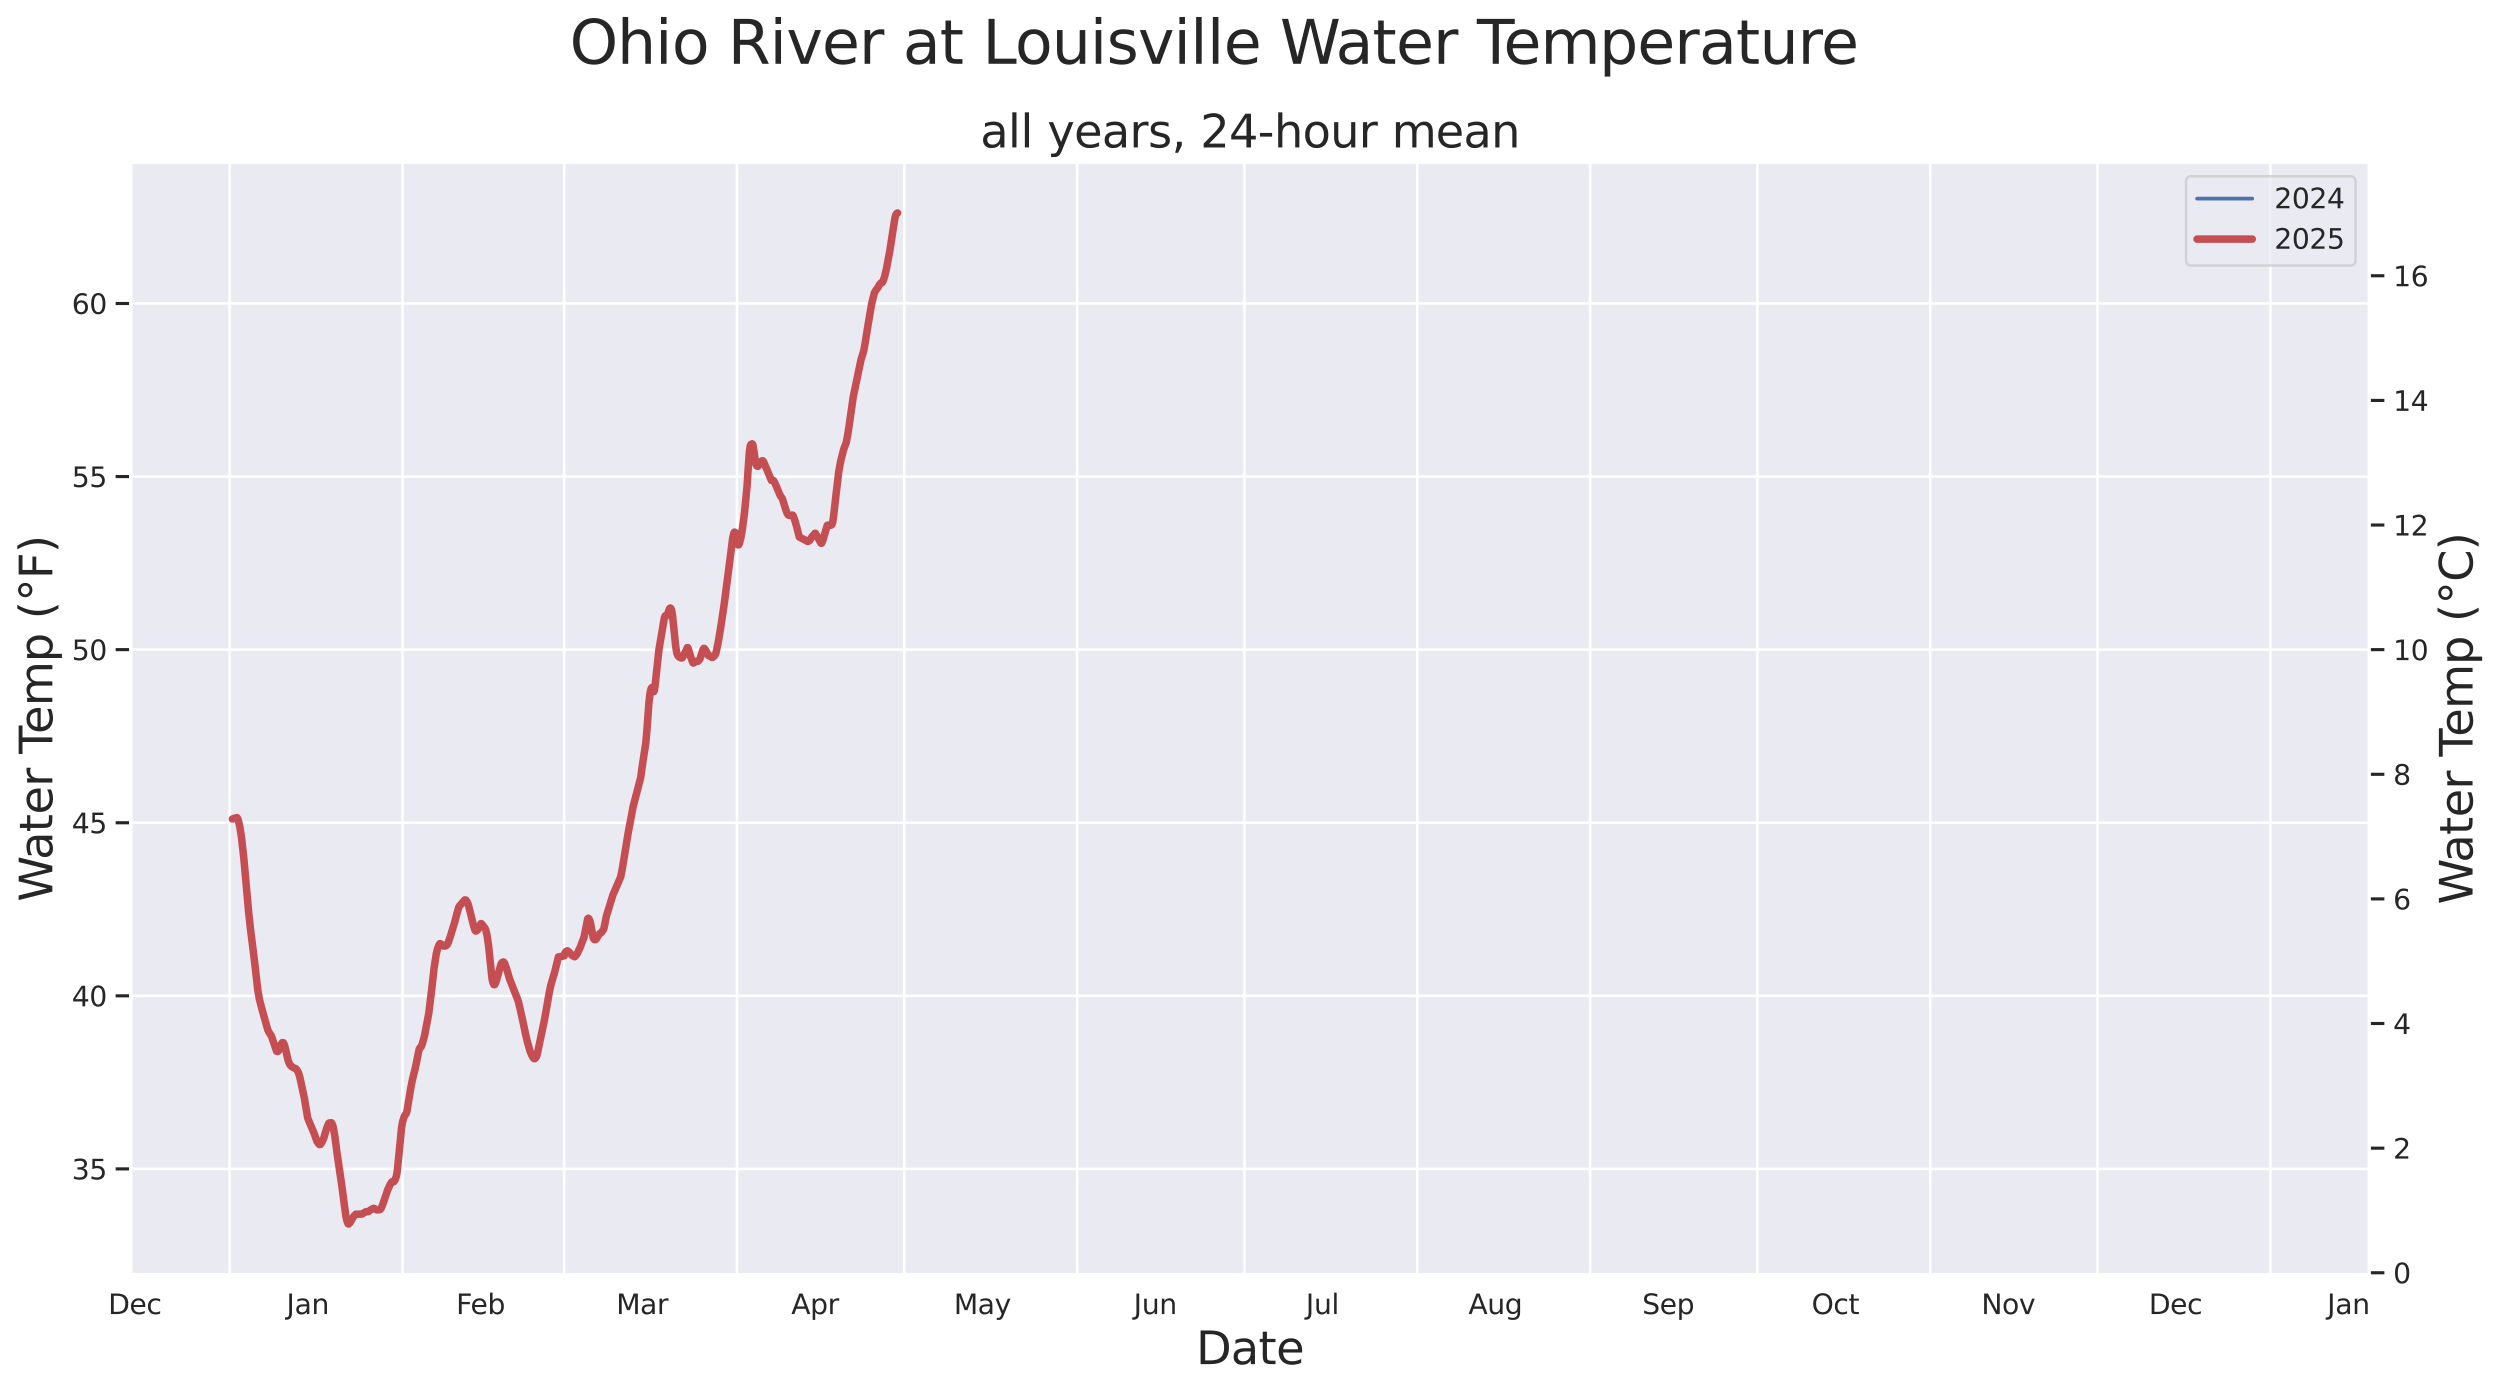 <?xml version="1.0" encoding="utf-8" standalone="no"?>
<!DOCTYPE svg PUBLIC "-//W3C//DTD SVG 1.1//EN"
  "http://www.w3.org/Graphics/SVG/1.1/DTD/svg11.dtd">
<svg xmlns:xlink="http://www.w3.org/1999/xlink" width="997.036pt" height="554.987pt" viewBox="0 0 997.036 554.987" xmlns="http://www.w3.org/2000/svg" version="1.1">
 <defs>
  <style type="text/css">*{stroke-linejoin: round; stroke-linecap: butt}</style>
 </defs>
 <g id="figure_1">
  <g id="patch_1">
   <path d="M 0 554.987 
L 997.036 554.987 
L 997.036 0 
L 0 0 
z
" style="fill: #ffffff"/>
  </g>
  <g id="axes_1">
   <g id="patch_2">
    <path d="M 52.118 508.32 
L 944.918 508.32 
L 944.918 64.8 
L 52.118 64.8 
z
" style="fill: #eaeaf2"/>
   </g>
   <g id="matplotlib.axis_1">
    <g id="xtick_1">
     <g id="line2d_1">
      <path d="M 91.588 508.32 
L 91.588 64.8 
" clip-path="url(#p3984edb3ab)" style="fill: none; stroke: #ffffff; stroke-linecap: round"/>
     </g>
    </g>
    <g id="xtick_2">
     <g id="line2d_2">
      <path d="M 160.522 508.32 
L 160.522 64.8 
" clip-path="url(#p3984edb3ab)" style="fill: none; stroke: #ffffff; stroke-linecap: round"/>
     </g>
    </g>
    <g id="xtick_3">
     <g id="line2d_3">
      <path d="M 225.008 508.32 
L 225.008 64.8 
" clip-path="url(#p3984edb3ab)" style="fill: none; stroke: #ffffff; stroke-linecap: round"/>
     </g>
    </g>
    <g id="xtick_4">
     <g id="line2d_4">
      <path d="M 293.941 508.32 
L 293.941 64.8 
" clip-path="url(#p3984edb3ab)" style="fill: none; stroke: #ffffff; stroke-linecap: round"/>
     </g>
    </g>
    <g id="xtick_5">
     <g id="line2d_5">
      <path d="M 360.651 508.32 
L 360.651 64.8 
" clip-path="url(#p3984edb3ab)" style="fill: none; stroke: #ffffff; stroke-linecap: round"/>
     </g>
    </g>
    <g id="xtick_6">
     <g id="line2d_6">
      <path d="M 429.585 508.32 
L 429.585 64.8 
" clip-path="url(#p3984edb3ab)" style="fill: none; stroke: #ffffff; stroke-linecap: round"/>
     </g>
    </g>
    <g id="xtick_7">
     <g id="line2d_7">
      <path d="M 496.294 508.32 
L 496.294 64.8 
" clip-path="url(#p3984edb3ab)" style="fill: none; stroke: #ffffff; stroke-linecap: round"/>
     </g>
    </g>
    <g id="xtick_8">
     <g id="line2d_8">
      <path d="M 565.228 508.32 
L 565.228 64.8 
" clip-path="url(#p3984edb3ab)" style="fill: none; stroke: #ffffff; stroke-linecap: round"/>
     </g>
    </g>
    <g id="xtick_9">
     <g id="line2d_9">
      <path d="M 634.161 508.32 
L 634.161 64.8 
" clip-path="url(#p3984edb3ab)" style="fill: none; stroke: #ffffff; stroke-linecap: round"/>
     </g>
    </g>
    <g id="xtick_10">
     <g id="line2d_10">
      <path d="M 700.871 508.32 
L 700.871 64.8 
" clip-path="url(#p3984edb3ab)" style="fill: none; stroke: #ffffff; stroke-linecap: round"/>
     </g>
    </g>
    <g id="xtick_11">
     <g id="line2d_11">
      <path d="M 769.805 508.32 
L 769.805 64.8 
" clip-path="url(#p3984edb3ab)" style="fill: none; stroke: #ffffff; stroke-linecap: round"/>
     </g>
    </g>
    <g id="xtick_12">
     <g id="line2d_12">
      <path d="M 836.515 508.32 
L 836.515 64.8 
" clip-path="url(#p3984edb3ab)" style="fill: none; stroke: #ffffff; stroke-linecap: round"/>
     </g>
    </g>
    <g id="xtick_13">
     <g id="line2d_13">
      <path d="M 905.448 508.32 
L 905.448 64.8 
" clip-path="url(#p3984edb3ab)" style="fill: none; stroke: #ffffff; stroke-linecap: round"/>
     </g>
    </g>
    <g id="xtick_14">
     <g id="text_1">
      <!-- Dec -->
      <g style="fill: #262626" transform="translate(43.143 524.078) scale(0.11 -0.11)">
       <defs>
        <path id="DejaVuSans-44" d="M 1259 4147 
L 1259 519 
L 2022 519 
Q 2988 519 3436 956 
Q 3884 1394 3884 2338 
Q 3884 3275 3436 3711 
Q 2988 4147 2022 4147 
L 1259 4147 
z
M 628 4666 
L 1925 4666 
Q 3281 4666 3915 4102 
Q 4550 3538 4550 2338 
Q 4550 1131 3912 565 
Q 3275 0 1925 0 
L 628 0 
L 628 4666 
z
" transform="scale(0.016)"/>
        <path id="DejaVuSans-65" d="M 3597 1894 
L 3597 1613 
L 953 1613 
Q 991 1019 1311 708 
Q 1631 397 2203 397 
Q 2534 397 2845 478 
Q 3156 559 3463 722 
L 3463 178 
Q 3153 47 2828 -22 
Q 2503 -91 2169 -91 
Q 1331 -91 842 396 
Q 353 884 353 1716 
Q 353 2575 817 3079 
Q 1281 3584 2069 3584 
Q 2775 3584 3186 3129 
Q 3597 2675 3597 1894 
z
M 3022 2063 
Q 3016 2534 2758 2815 
Q 2500 3097 2075 3097 
Q 1594 3097 1305 2825 
Q 1016 2553 972 2059 
L 3022 2063 
z
" transform="scale(0.016)"/>
        <path id="DejaVuSans-63" d="M 3122 3366 
L 3122 2828 
Q 2878 2963 2633 3030 
Q 2388 3097 2138 3097 
Q 1578 3097 1268 2742 
Q 959 2388 959 1747 
Q 959 1106 1268 751 
Q 1578 397 2138 397 
Q 2388 397 2633 464 
Q 2878 531 3122 666 
L 3122 134 
Q 2881 22 2623 -34 
Q 2366 -91 2075 -91 
Q 1284 -91 818 406 
Q 353 903 353 1747 
Q 353 2603 823 3093 
Q 1294 3584 2113 3584 
Q 2378 3584 2631 3529 
Q 2884 3475 3122 3366 
z
" transform="scale(0.016)"/>
       </defs>
       <use xlink:href="#DejaVuSans-44"/>
       <use xlink:href="#DejaVuSans-65" transform="translate(77.002 0)"/>
       <use xlink:href="#DejaVuSans-63" transform="translate(138.525 0)"/>
      </g>
     </g>
    </g>
    <g id="xtick_15">
     <g id="text_2">
      <!-- Jan -->
      <g style="fill: #262626" transform="translate(114.241 524.078) scale(0.11 -0.11)">
       <defs>
        <path id="DejaVuSans-4a" d="M 628 4666 
L 1259 4666 
L 1259 325 
Q 1259 -519 939 -900 
Q 619 -1281 -91 -1281 
L -331 -1281 
L -331 -750 
L -134 -750 
Q 284 -750 456 -515 
Q 628 -281 628 325 
L 628 4666 
z
" transform="scale(0.016)"/>
        <path id="DejaVuSans-61" d="M 2194 1759 
Q 1497 1759 1228 1600 
Q 959 1441 959 1056 
Q 959 750 1161 570 
Q 1363 391 1709 391 
Q 2188 391 2477 730 
Q 2766 1069 2766 1631 
L 2766 1759 
L 2194 1759 
z
M 3341 1997 
L 3341 0 
L 2766 0 
L 2766 531 
Q 2569 213 2275 61 
Q 1981 -91 1556 -91 
Q 1019 -91 701 211 
Q 384 513 384 1019 
Q 384 1609 779 1909 
Q 1175 2209 1959 2209 
L 2766 2209 
L 2766 2266 
Q 2766 2663 2505 2880 
Q 2244 3097 1772 3097 
Q 1472 3097 1187 3025 
Q 903 2953 641 2809 
L 641 3341 
Q 956 3463 1253 3523 
Q 1550 3584 1831 3584 
Q 2591 3584 2966 3190 
Q 3341 2797 3341 1997 
z
" transform="scale(0.016)"/>
        <path id="DejaVuSans-6e" d="M 3513 2113 
L 3513 0 
L 2938 0 
L 2938 2094 
Q 2938 2591 2744 2837 
Q 2550 3084 2163 3084 
Q 1697 3084 1428 2787 
Q 1159 2491 1159 1978 
L 1159 0 
L 581 0 
L 581 3500 
L 1159 3500 
L 1159 2956 
Q 1366 3272 1645 3428 
Q 1925 3584 2291 3584 
Q 2894 3584 3203 3211 
Q 3513 2838 3513 2113 
z
" transform="scale(0.016)"/>
       </defs>
       <use xlink:href="#DejaVuSans-4a"/>
       <use xlink:href="#DejaVuSans-61" transform="translate(29.492 0)"/>
       <use xlink:href="#DejaVuSans-6e" transform="translate(90.771 0)"/>
      </g>
     </g>
    </g>
    <g id="xtick_16">
     <g id="text_3">
      <!-- Feb -->
      <g style="fill: #262626" transform="translate(181.916 524.078) scale(0.11 -0.11)">
       <defs>
        <path id="DejaVuSans-46" d="M 628 4666 
L 3309 4666 
L 3309 4134 
L 1259 4134 
L 1259 2759 
L 3109 2759 
L 3109 2228 
L 1259 2228 
L 1259 0 
L 628 0 
L 628 4666 
z
" transform="scale(0.016)"/>
        <path id="DejaVuSans-62" d="M 3116 1747 
Q 3116 2381 2855 2742 
Q 2594 3103 2138 3103 
Q 1681 3103 1420 2742 
Q 1159 2381 1159 1747 
Q 1159 1113 1420 752 
Q 1681 391 2138 391 
Q 2594 391 2855 752 
Q 3116 1113 3116 1747 
z
M 1159 2969 
Q 1341 3281 1617 3432 
Q 1894 3584 2278 3584 
Q 2916 3584 3314 3078 
Q 3713 2572 3713 1747 
Q 3713 922 3314 415 
Q 2916 -91 2278 -91 
Q 1894 -91 1617 61 
Q 1341 213 1159 525 
L 1159 0 
L 581 0 
L 581 4863 
L 1159 4863 
L 1159 2969 
z
" transform="scale(0.016)"/>
       </defs>
       <use xlink:href="#DejaVuSans-46"/>
       <use xlink:href="#DejaVuSans-65" transform="translate(52.02 0)"/>
       <use xlink:href="#DejaVuSans-62" transform="translate(113.543 0)"/>
      </g>
     </g>
    </g>
    <g id="xtick_17">
     <g id="text_4">
      <!-- Mar -->
      <g style="fill: #262626" transform="translate(245.762 524.078) scale(0.11 -0.11)">
       <defs>
        <path id="DejaVuSans-4d" d="M 628 4666 
L 1569 4666 
L 2759 1491 
L 3956 4666 
L 4897 4666 
L 4897 0 
L 4281 0 
L 4281 4097 
L 3078 897 
L 2444 897 
L 1241 4097 
L 1241 0 
L 628 0 
L 628 4666 
z
" transform="scale(0.016)"/>
        <path id="DejaVuSans-72" d="M 2631 2963 
Q 2534 3019 2420 3045 
Q 2306 3072 2169 3072 
Q 1681 3072 1420 2755 
Q 1159 2438 1159 1844 
L 1159 0 
L 581 0 
L 581 3500 
L 1159 3500 
L 1159 2956 
Q 1341 3275 1631 3429 
Q 1922 3584 2338 3584 
Q 2397 3584 2469 3576 
Q 2541 3569 2628 3553 
L 2631 2963 
z
" transform="scale(0.016)"/>
       </defs>
       <use xlink:href="#DejaVuSans-4d"/>
       <use xlink:href="#DejaVuSans-61" transform="translate(86.279 0)"/>
       <use xlink:href="#DejaVuSans-72" transform="translate(147.559 0)"/>
      </g>
     </g>
    </g>
    <g id="xtick_18">
     <g id="text_5">
      <!-- Apr -->
      <g style="fill: #262626" transform="translate(315.558 524.078) scale(0.11 -0.11)">
       <defs>
        <path id="DejaVuSans-41" d="M 2188 4044 
L 1331 1722 
L 3047 1722 
L 2188 4044 
z
M 1831 4666 
L 2547 4666 
L 4325 0 
L 3669 0 
L 3244 1197 
L 1141 1197 
L 716 0 
L 50 0 
L 1831 4666 
z
" transform="scale(0.016)"/>
        <path id="DejaVuSans-70" d="M 1159 525 
L 1159 -1331 
L 581 -1331 
L 581 3500 
L 1159 3500 
L 1159 2969 
Q 1341 3281 1617 3432 
Q 1894 3584 2278 3584 
Q 2916 3584 3314 3078 
Q 3713 2572 3713 1747 
Q 3713 922 3314 415 
Q 2916 -91 2278 -91 
Q 1894 -91 1617 61 
Q 1341 213 1159 525 
z
M 3116 1747 
Q 3116 2381 2855 2742 
Q 2594 3103 2138 3103 
Q 1681 3103 1420 2742 
Q 1159 2381 1159 1747 
Q 1159 1113 1420 752 
Q 1681 391 2138 391 
Q 2594 391 2855 752 
Q 3116 1113 3116 1747 
z
" transform="scale(0.016)"/>
       </defs>
       <use xlink:href="#DejaVuSans-41"/>
       <use xlink:href="#DejaVuSans-70" transform="translate(68.408 0)"/>
       <use xlink:href="#DejaVuSans-72" transform="translate(131.885 0)"/>
      </g>
     </g>
    </g>
    <g id="xtick_19">
     <g id="text_6">
      <!-- May -->
      <g style="fill: #262626" transform="translate(380.411 524.078) scale(0.11 -0.11)">
       <defs>
        <path id="DejaVuSans-79" d="M 2059 -325 
Q 1816 -950 1584 -1140 
Q 1353 -1331 966 -1331 
L 506 -1331 
L 506 -850 
L 844 -850 
Q 1081 -850 1212 -737 
Q 1344 -625 1503 -206 
L 1606 56 
L 191 3500 
L 800 3500 
L 1894 763 
L 2988 3500 
L 3597 3500 
L 2059 -325 
z
" transform="scale(0.016)"/>
       </defs>
       <use xlink:href="#DejaVuSans-4d"/>
       <use xlink:href="#DejaVuSans-61" transform="translate(86.279 0)"/>
       <use xlink:href="#DejaVuSans-79" transform="translate(147.559 0)"/>
      </g>
     </g>
    </g>
    <g id="xtick_20">
     <g id="text_7">
      <!-- Jun -->
      <g style="fill: #262626" transform="translate(452.122 524.078) scale(0.11 -0.11)">
       <defs>
        <path id="DejaVuSans-75" d="M 544 1381 
L 544 3500 
L 1119 3500 
L 1119 1403 
Q 1119 906 1312 657 
Q 1506 409 1894 409 
Q 2359 409 2629 706 
Q 2900 1003 2900 1516 
L 2900 3500 
L 3475 3500 
L 3475 0 
L 2900 0 
L 2900 538 
Q 2691 219 2414 64 
Q 2138 -91 1772 -91 
Q 1169 -91 856 284 
Q 544 659 544 1381 
z
M 1991 3584 
L 1991 3584 
z
" transform="scale(0.016)"/>
       </defs>
       <use xlink:href="#DejaVuSans-4a"/>
       <use xlink:href="#DejaVuSans-75" transform="translate(29.492 0)"/>
       <use xlink:href="#DejaVuSans-6e" transform="translate(92.871 0)"/>
      </g>
     </g>
    </g>
    <g id="xtick_21">
     <g id="text_8">
      <!-- Jul -->
      <g style="fill: #262626" transform="translate(520.79 524.078) scale(0.11 -0.11)">
       <defs>
        <path id="DejaVuSans-6c" d="M 603 4863 
L 1178 4863 
L 1178 0 
L 603 0 
L 603 4863 
z
" transform="scale(0.016)"/>
       </defs>
       <use xlink:href="#DejaVuSans-4a"/>
       <use xlink:href="#DejaVuSans-75" transform="translate(29.492 0)"/>
       <use xlink:href="#DejaVuSans-6c" transform="translate(92.871 0)"/>
      </g>
     </g>
    </g>
    <g id="xtick_22">
     <g id="text_9">
      <!-- Aug -->
      <g style="fill: #262626" transform="translate(585.62 524.078) scale(0.11 -0.11)">
       <defs>
        <path id="DejaVuSans-67" d="M 2906 1791 
Q 2906 2416 2648 2759 
Q 2391 3103 1925 3103 
Q 1463 3103 1205 2759 
Q 947 2416 947 1791 
Q 947 1169 1205 825 
Q 1463 481 1925 481 
Q 2391 481 2648 825 
Q 2906 1169 2906 1791 
z
M 3481 434 
Q 3481 -459 3084 -895 
Q 2688 -1331 1869 -1331 
Q 1566 -1331 1297 -1286 
Q 1028 -1241 775 -1147 
L 775 -588 
Q 1028 -725 1275 -790 
Q 1522 -856 1778 -856 
Q 2344 -856 2625 -561 
Q 2906 -266 2906 331 
L 2906 616 
Q 2728 306 2450 153 
Q 2172 0 1784 0 
Q 1141 0 747 490 
Q 353 981 353 1791 
Q 353 2603 747 3093 
Q 1141 3584 1784 3584 
Q 2172 3584 2450 3431 
Q 2728 3278 2906 2969 
L 2906 3500 
L 3481 3500 
L 3481 434 
z
" transform="scale(0.016)"/>
       </defs>
       <use xlink:href="#DejaVuSans-41"/>
       <use xlink:href="#DejaVuSans-75" transform="translate(68.408 0)"/>
       <use xlink:href="#DejaVuSans-67" transform="translate(131.787 0)"/>
      </g>
     </g>
    </g>
    <g id="xtick_23">
     <g id="text_10">
      <!-- Sep -->
      <g style="fill: #262626" transform="translate(654.925 524.078) scale(0.11 -0.11)">
       <defs>
        <path id="DejaVuSans-53" d="M 3425 4513 
L 3425 3897 
Q 3066 4069 2747 4153 
Q 2428 4238 2131 4238 
Q 1616 4238 1336 4038 
Q 1056 3838 1056 3469 
Q 1056 3159 1242 3001 
Q 1428 2844 1947 2747 
L 2328 2669 
Q 3034 2534 3370 2195 
Q 3706 1856 3706 1288 
Q 3706 609 3251 259 
Q 2797 -91 1919 -91 
Q 1588 -91 1214 -16 
Q 841 59 441 206 
L 441 856 
Q 825 641 1194 531 
Q 1563 422 1919 422 
Q 2459 422 2753 634 
Q 3047 847 3047 1241 
Q 3047 1584 2836 1778 
Q 2625 1972 2144 2069 
L 1759 2144 
Q 1053 2284 737 2584 
Q 422 2884 422 3419 
Q 422 4038 858 4394 
Q 1294 4750 2059 4750 
Q 2388 4750 2728 4690 
Q 3069 4631 3425 4513 
z
" transform="scale(0.016)"/>
       </defs>
       <use xlink:href="#DejaVuSans-53"/>
       <use xlink:href="#DejaVuSans-65" transform="translate(63.477 0)"/>
       <use xlink:href="#DejaVuSans-70" transform="translate(125 0)"/>
      </g>
     </g>
    </g>
    <g id="xtick_24">
     <g id="text_11">
      <!-- Oct -->
      <g style="fill: #262626" transform="translate(722.493 524.078) scale(0.11 -0.11)">
       <defs>
        <path id="DejaVuSans-4f" d="M 2522 4238 
Q 1834 4238 1429 3725 
Q 1025 3213 1025 2328 
Q 1025 1447 1429 934 
Q 1834 422 2522 422 
Q 3209 422 3611 934 
Q 4013 1447 4013 2328 
Q 4013 3213 3611 3725 
Q 3209 4238 2522 4238 
z
M 2522 4750 
Q 3503 4750 4090 4092 
Q 4678 3434 4678 2328 
Q 4678 1225 4090 567 
Q 3503 -91 2522 -91 
Q 1538 -91 948 565 
Q 359 1222 359 2328 
Q 359 3434 948 4092 
Q 1538 4750 2522 4750 
z
" transform="scale(0.016)"/>
        <path id="DejaVuSans-74" d="M 1172 4494 
L 1172 3500 
L 2356 3500 
L 2356 3053 
L 1172 3053 
L 1172 1153 
Q 1172 725 1289 603 
Q 1406 481 1766 481 
L 2356 481 
L 2356 0 
L 1766 0 
Q 1100 0 847 248 
Q 594 497 594 1153 
L 594 3053 
L 172 3053 
L 172 3500 
L 594 3500 
L 594 4494 
L 1172 4494 
z
" transform="scale(0.016)"/>
       </defs>
       <use xlink:href="#DejaVuSans-4f"/>
       <use xlink:href="#DejaVuSans-63" transform="translate(78.711 0)"/>
       <use xlink:href="#DejaVuSans-74" transform="translate(133.691 0)"/>
      </g>
     </g>
    </g>
    <g id="xtick_25">
     <g id="text_12">
      <!-- Nov -->
      <g style="fill: #262626" transform="translate(790.201 524.078) scale(0.11 -0.11)">
       <defs>
        <path id="DejaVuSans-4e" d="M 628 4666 
L 1478 4666 
L 3547 763 
L 3547 4666 
L 4159 4666 
L 4159 0 
L 3309 0 
L 1241 3903 
L 1241 0 
L 628 0 
L 628 4666 
z
" transform="scale(0.016)"/>
        <path id="DejaVuSans-6f" d="M 1959 3097 
Q 1497 3097 1228 2736 
Q 959 2375 959 1747 
Q 959 1119 1226 758 
Q 1494 397 1959 397 
Q 2419 397 2687 759 
Q 2956 1122 2956 1747 
Q 2956 2369 2687 2733 
Q 2419 3097 1959 3097 
z
M 1959 3584 
Q 2709 3584 3137 3096 
Q 3566 2609 3566 1747 
Q 3566 888 3137 398 
Q 2709 -91 1959 -91 
Q 1206 -91 779 398 
Q 353 888 353 1747 
Q 353 2609 779 3096 
Q 1206 3584 1959 3584 
z
" transform="scale(0.016)"/>
        <path id="DejaVuSans-76" d="M 191 3500 
L 800 3500 
L 1894 563 
L 2988 3500 
L 3597 3500 
L 2284 0 
L 1503 0 
L 191 3500 
z
" transform="scale(0.016)"/>
       </defs>
       <use xlink:href="#DejaVuSans-4e"/>
       <use xlink:href="#DejaVuSans-6f" transform="translate(74.805 0)"/>
       <use xlink:href="#DejaVuSans-76" transform="translate(135.986 0)"/>
      </g>
     </g>
    </g>
    <g id="xtick_26">
     <g id="text_13">
      <!-- Dec -->
      <g style="fill: #262626" transform="translate(857.003 524.078) scale(0.11 -0.11)">
       <use xlink:href="#DejaVuSans-44"/>
       <use xlink:href="#DejaVuSans-65" transform="translate(77.002 0)"/>
       <use xlink:href="#DejaVuSans-63" transform="translate(138.525 0)"/>
      </g>
     </g>
    </g>
    <g id="xtick_27">
     <g id="text_14">
      <!-- Jan -->
      <g style="fill: #262626" transform="translate(928.101 524.078) scale(0.11 -0.11)">
       <use xlink:href="#DejaVuSans-4a"/>
       <use xlink:href="#DejaVuSans-61" transform="translate(29.492 0)"/>
       <use xlink:href="#DejaVuSans-6e" transform="translate(90.771 0)"/>
      </g>
     </g>
    </g>
    <g id="text_15">
     <!-- Date -->
     <g style="fill: #262626" transform="translate(477.007 544.043) scale(0.18 -0.18)">
      <use xlink:href="#DejaVuSans-44"/>
      <use xlink:href="#DejaVuSans-61" transform="translate(77.002 0)"/>
      <use xlink:href="#DejaVuSans-74" transform="translate(138.281 0)"/>
      <use xlink:href="#DejaVuSans-65" transform="translate(177.49 0)"/>
     </g>
    </g>
   </g>
   <g id="matplotlib.axis_2">
    <g id="ytick_1">
     <g id="line2d_14">
      <path d="M 52.118 466.185 
L 944.918 466.185 
" clip-path="url(#p3984edb3ab)" style="fill: none; stroke: #ffffff; stroke-linecap: round"/>
     </g>
     <g id="line2d_15">
      <defs>
       <path id="ma08990f891" d="M 0 0 
L -6 0 
" style="stroke: #262626; stroke-width: 1.25"/>
      </defs>
      <g>
       <use xlink:href="#ma08990f891" x="52.118" y="466.185" style="fill: #262626; stroke: #262626; stroke-width: 1.25"/>
      </g>
     </g>
     <g id="text_16">
      <!-- 35 -->
      <g style="fill: #262626" transform="translate(28.621 470.364) scale(0.11 -0.11)">
       <defs>
        <path id="DejaVuSans-33" d="M 2597 2516 
Q 3050 2419 3304 2112 
Q 3559 1806 3559 1356 
Q 3559 666 3084 287 
Q 2609 -91 1734 -91 
Q 1441 -91 1130 -33 
Q 819 25 488 141 
L 488 750 
Q 750 597 1062 519 
Q 1375 441 1716 441 
Q 2309 441 2620 675 
Q 2931 909 2931 1356 
Q 2931 1769 2642 2001 
Q 2353 2234 1838 2234 
L 1294 2234 
L 1294 2753 
L 1863 2753 
Q 2328 2753 2575 2939 
Q 2822 3125 2822 3475 
Q 2822 3834 2567 4026 
Q 2313 4219 1838 4219 
Q 1578 4219 1281 4162 
Q 984 4106 628 3988 
L 628 4550 
Q 988 4650 1302 4700 
Q 1616 4750 1894 4750 
Q 2613 4750 3031 4423 
Q 3450 4097 3450 3541 
Q 3450 3153 3228 2886 
Q 3006 2619 2597 2516 
z
" transform="scale(0.016)"/>
        <path id="DejaVuSans-35" d="M 691 4666 
L 3169 4666 
L 3169 4134 
L 1269 4134 
L 1269 2991 
Q 1406 3038 1543 3061 
Q 1681 3084 1819 3084 
Q 2600 3084 3056 2656 
Q 3513 2228 3513 1497 
Q 3513 744 3044 326 
Q 2575 -91 1722 -91 
Q 1428 -91 1123 -41 
Q 819 9 494 109 
L 494 744 
Q 775 591 1075 516 
Q 1375 441 1709 441 
Q 2250 441 2565 725 
Q 2881 1009 2881 1497 
Q 2881 1984 2565 2268 
Q 2250 2553 1709 2553 
Q 1456 2553 1204 2497 
Q 953 2441 691 2322 
L 691 4666 
z
" transform="scale(0.016)"/>
       </defs>
       <use xlink:href="#DejaVuSans-33"/>
       <use xlink:href="#DejaVuSans-35" transform="translate(63.623 0)"/>
      </g>
     </g>
    </g>
    <g id="ytick_2">
     <g id="line2d_16">
      <path d="M 52.118 397.154 
L 944.918 397.154 
" clip-path="url(#p3984edb3ab)" style="fill: none; stroke: #ffffff; stroke-linecap: round"/>
     </g>
     <g id="line2d_17">
      <g>
       <use xlink:href="#ma08990f891" x="52.118" y="397.154" style="fill: #262626; stroke: #262626; stroke-width: 1.25"/>
      </g>
     </g>
     <g id="text_17">
      <!-- 40 -->
      <g style="fill: #262626" transform="translate(28.621 401.333) scale(0.11 -0.11)">
       <defs>
        <path id="DejaVuSans-34" d="M 2419 4116 
L 825 1625 
L 2419 1625 
L 2419 4116 
z
M 2253 4666 
L 3047 4666 
L 3047 1625 
L 3713 1625 
L 3713 1100 
L 3047 1100 
L 3047 0 
L 2419 0 
L 2419 1100 
L 313 1100 
L 313 1709 
L 2253 4666 
z
" transform="scale(0.016)"/>
        <path id="DejaVuSans-30" d="M 2034 4250 
Q 1547 4250 1301 3770 
Q 1056 3291 1056 2328 
Q 1056 1369 1301 889 
Q 1547 409 2034 409 
Q 2525 409 2770 889 
Q 3016 1369 3016 2328 
Q 3016 3291 2770 3770 
Q 2525 4250 2034 4250 
z
M 2034 4750 
Q 2819 4750 3233 4129 
Q 3647 3509 3647 2328 
Q 3647 1150 3233 529 
Q 2819 -91 2034 -91 
Q 1250 -91 836 529 
Q 422 1150 422 2328 
Q 422 3509 836 4129 
Q 1250 4750 2034 4750 
z
" transform="scale(0.016)"/>
       </defs>
       <use xlink:href="#DejaVuSans-34"/>
       <use xlink:href="#DejaVuSans-30" transform="translate(63.623 0)"/>
      </g>
     </g>
    </g>
    <g id="ytick_3">
     <g id="line2d_18">
      <path d="M 52.118 328.123 
L 944.918 328.123 
" clip-path="url(#p3984edb3ab)" style="fill: none; stroke: #ffffff; stroke-linecap: round"/>
     </g>
     <g id="line2d_19">
      <g>
       <use xlink:href="#ma08990f891" x="52.118" y="328.123" style="fill: #262626; stroke: #262626; stroke-width: 1.25"/>
      </g>
     </g>
     <g id="text_18">
      <!-- 45 -->
      <g style="fill: #262626" transform="translate(28.621 332.302) scale(0.11 -0.11)">
       <use xlink:href="#DejaVuSans-34"/>
       <use xlink:href="#DejaVuSans-35" transform="translate(63.623 0)"/>
      </g>
     </g>
    </g>
    <g id="ytick_4">
     <g id="line2d_20">
      <path d="M 52.118 259.091 
L 944.918 259.091 
" clip-path="url(#p3984edb3ab)" style="fill: none; stroke: #ffffff; stroke-linecap: round"/>
     </g>
     <g id="line2d_21">
      <g>
       <use xlink:href="#ma08990f891" x="52.118" y="259.091" style="fill: #262626; stroke: #262626; stroke-width: 1.25"/>
      </g>
     </g>
     <g id="text_19">
      <!-- 50 -->
      <g style="fill: #262626" transform="translate(28.621 263.27) scale(0.11 -0.11)">
       <use xlink:href="#DejaVuSans-35"/>
       <use xlink:href="#DejaVuSans-30" transform="translate(63.623 0)"/>
      </g>
     </g>
    </g>
    <g id="ytick_5">
     <g id="line2d_22">
      <path d="M 52.118 190.06 
L 944.918 190.06 
" clip-path="url(#p3984edb3ab)" style="fill: none; stroke: #ffffff; stroke-linecap: round"/>
     </g>
     <g id="line2d_23">
      <g>
       <use xlink:href="#ma08990f891" x="52.118" y="190.06" style="fill: #262626; stroke: #262626; stroke-width: 1.25"/>
      </g>
     </g>
     <g id="text_20">
      <!-- 55 -->
      <g style="fill: #262626" transform="translate(28.621 194.239) scale(0.11 -0.11)">
       <use xlink:href="#DejaVuSans-35"/>
       <use xlink:href="#DejaVuSans-35" transform="translate(63.623 0)"/>
      </g>
     </g>
    </g>
    <g id="ytick_6">
     <g id="line2d_24">
      <path d="M 52.118 121.029 
L 944.918 121.029 
" clip-path="url(#p3984edb3ab)" style="fill: none; stroke: #ffffff; stroke-linecap: round"/>
     </g>
     <g id="line2d_25">
      <g>
       <use xlink:href="#ma08990f891" x="52.118" y="121.029" style="fill: #262626; stroke: #262626; stroke-width: 1.25"/>
      </g>
     </g>
     <g id="text_21">
      <!-- 60 -->
      <g style="fill: #262626" transform="translate(28.621 125.208) scale(0.11 -0.11)">
       <defs>
        <path id="DejaVuSans-36" d="M 2113 2584 
Q 1688 2584 1439 2293 
Q 1191 2003 1191 1497 
Q 1191 994 1439 701 
Q 1688 409 2113 409 
Q 2538 409 2786 701 
Q 3034 994 3034 1497 
Q 3034 2003 2786 2293 
Q 2538 2584 2113 2584 
z
M 3366 4563 
L 3366 3988 
Q 3128 4100 2886 4159 
Q 2644 4219 2406 4219 
Q 1781 4219 1451 3797 
Q 1122 3375 1075 2522 
Q 1259 2794 1537 2939 
Q 1816 3084 2150 3084 
Q 2853 3084 3261 2657 
Q 3669 2231 3669 1497 
Q 3669 778 3244 343 
Q 2819 -91 2113 -91 
Q 1303 -91 875 529 
Q 447 1150 447 2328 
Q 447 3434 972 4092 
Q 1497 4750 2381 4750 
Q 2619 4750 2861 4703 
Q 3103 4656 3366 4563 
z
" transform="scale(0.016)"/>
       </defs>
       <use xlink:href="#DejaVuSans-36"/>
       <use xlink:href="#DejaVuSans-30" transform="translate(63.623 0)"/>
      </g>
     </g>
    </g>
    <g id="text_22">
     <!-- Water Temp (°F) -->
     <g style="fill: #262626" transform="translate(20.877 359.571) rotate(-90) scale(0.18 -0.18)">
      <defs>
       <path id="DejaVuSans-57" d="M 213 4666 
L 850 4666 
L 1831 722 
L 2809 4666 
L 3519 4666 
L 4500 722 
L 5478 4666 
L 6119 4666 
L 4947 0 
L 4153 0 
L 3169 4050 
L 2175 0 
L 1381 0 
L 213 4666 
z
" transform="scale(0.016)"/>
       <path id="DejaVuSans-20" transform="scale(0.016)"/>
       <path id="DejaVuSans-54" d="M -19 4666 
L 3928 4666 
L 3928 4134 
L 2272 4134 
L 2272 0 
L 1638 0 
L 1638 4134 
L -19 4134 
L -19 4666 
z
" transform="scale(0.016)"/>
       <path id="DejaVuSans-6d" d="M 3328 2828 
Q 3544 3216 3844 3400 
Q 4144 3584 4550 3584 
Q 5097 3584 5394 3201 
Q 5691 2819 5691 2113 
L 5691 0 
L 5113 0 
L 5113 2094 
Q 5113 2597 4934 2840 
Q 4756 3084 4391 3084 
Q 3944 3084 3684 2787 
Q 3425 2491 3425 1978 
L 3425 0 
L 2847 0 
L 2847 2094 
Q 2847 2600 2669 2842 
Q 2491 3084 2119 3084 
Q 1678 3084 1418 2786 
Q 1159 2488 1159 1978 
L 1159 0 
L 581 0 
L 581 3500 
L 1159 3500 
L 1159 2956 
Q 1356 3278 1631 3431 
Q 1906 3584 2284 3584 
Q 2666 3584 2933 3390 
Q 3200 3197 3328 2828 
z
" transform="scale(0.016)"/>
       <path id="DejaVuSans-28" d="M 1984 4856 
Q 1566 4138 1362 3434 
Q 1159 2731 1159 2009 
Q 1159 1288 1364 580 
Q 1569 -128 1984 -844 
L 1484 -844 
Q 1016 -109 783 600 
Q 550 1309 550 2009 
Q 550 2706 781 3412 
Q 1013 4119 1484 4856 
L 1984 4856 
z
" transform="scale(0.016)"/>
       <path id="DejaVuSans-b0" d="M 1600 4347 
Q 1350 4347 1178 4173 
Q 1006 4000 1006 3750 
Q 1006 3503 1178 3333 
Q 1350 3163 1600 3163 
Q 1850 3163 2022 3333 
Q 2194 3503 2194 3750 
Q 2194 3997 2020 4172 
Q 1847 4347 1600 4347 
z
M 1600 4750 
Q 1800 4750 1984 4673 
Q 2169 4597 2303 4453 
Q 2447 4313 2519 4134 
Q 2591 3956 2591 3750 
Q 2591 3338 2302 3052 
Q 2013 2766 1594 2766 
Q 1172 2766 890 3047 
Q 609 3328 609 3750 
Q 609 4169 896 4459 
Q 1184 4750 1600 4750 
z
" transform="scale(0.016)"/>
       <path id="DejaVuSans-29" d="M 513 4856 
L 1013 4856 
Q 1481 4119 1714 3412 
Q 1947 2706 1947 2009 
Q 1947 1309 1714 600 
Q 1481 -109 1013 -844 
L 513 -844 
Q 928 -128 1133 580 
Q 1338 1288 1338 2009 
Q 1338 2731 1133 3434 
Q 928 4138 513 4856 
z
" transform="scale(0.016)"/>
      </defs>
      <use xlink:href="#DejaVuSans-57"/>
      <use xlink:href="#DejaVuSans-61" transform="translate(92.502 0)"/>
      <use xlink:href="#DejaVuSans-74" transform="translate(153.781 0)"/>
      <use xlink:href="#DejaVuSans-65" transform="translate(192.99 0)"/>
      <use xlink:href="#DejaVuSans-72" transform="translate(254.514 0)"/>
      <use xlink:href="#DejaVuSans-20" transform="translate(295.627 0)"/>
      <use xlink:href="#DejaVuSans-54" transform="translate(327.414 0)"/>
      <use xlink:href="#DejaVuSans-65" transform="translate(371.498 0)"/>
      <use xlink:href="#DejaVuSans-6d" transform="translate(433.021 0)"/>
      <use xlink:href="#DejaVuSans-70" transform="translate(530.434 0)"/>
      <use xlink:href="#DejaVuSans-20" transform="translate(593.91 0)"/>
      <use xlink:href="#DejaVuSans-28" transform="translate(625.697 0)"/>
      <use xlink:href="#DejaVuSans-b0" transform="translate(664.711 0)"/>
      <use xlink:href="#DejaVuSans-46" transform="translate(714.711 0)"/>
      <use xlink:href="#DejaVuSans-29" transform="translate(772.23 0)"/>
     </g>
    </g>
   </g>
   <g id="FillBetweenPolyCollection_1"/>
   <g id="FillBetweenPolyCollection_2"/>
   <g id="line2d_26">
    <path d="M 904.336 323.348 
" clip-path="url(#p3984edb3ab)" style="fill: none; stroke: #4c72b0; stroke-width: 1.5; stroke-linecap: round"/>
   </g>
   <g id="line2d_27">
    <path d="M 92.7 326.627 
L 93.349 326.339 
L 93.904 326.282 
L 94.46 326.052 
L 94.738 326.339 
L 95.016 327.03 
L 95.665 329.848 
L 96.313 333.99 
L 97.24 342.331 
L 98.074 351.593 
L 99.186 364.019 
L 99.927 370.749 
L 101.317 381.794 
L 102.799 394.738 
L 103.448 398.534 
L 104.282 401.756 
L 104.93 404.114 
L 106.783 410.672 
L 107.339 411.823 
L 108.173 413.031 
L 109.007 415.39 
L 110.304 419.244 
L 110.675 419.359 
L 110.86 419.301 
L 111.138 419.014 
L 111.601 417.978 
L 112.25 416.252 
L 112.62 415.792 
L 112.991 415.85 
L 113.361 416.483 
L 113.917 418.553 
L 114.844 422.695 
L 115.307 424.018 
L 115.678 424.709 
L 116.419 425.457 
L 117.623 426.089 
L 117.901 426.147 
L 118.179 426.435 
L 118.735 427.24 
L 119.013 427.758 
L 119.477 429.196 
L 120.032 431.669 
L 121.422 438.17 
L 122.719 445.936 
L 125.221 451.861 
L 126.333 455.025 
L 127.074 456.176 
L 127.445 456.463 
L 127.815 456.406 
L 128.371 455.543 
L 129.112 453.932 
L 130.317 449.848 
L 130.78 448.755 
L 131.151 447.949 
L 131.336 447.834 
L 131.985 447.777 
L 132.17 447.777 
L 132.355 447.949 
L 132.726 448.812 
L 133.096 450.538 
L 133.56 453.299 
L 134.394 459.742 
L 135.691 468.601 
L 136.525 474.411 
L 137.914 484.939 
L 138.378 487.009 
L 138.841 488.102 
L 139.026 488.16 
L 139.489 487.757 
L 140.972 485.226 
L 141.898 484.248 
L 144.307 484.191 
L 145.975 483.213 
L 146.253 483.27 
L 146.902 483.213 
L 147.55 482.695 
L 147.921 482.407 
L 148.199 482.35 
L 148.569 482.062 
L 149.033 481.89 
L 149.218 481.947 
L 150.33 482.522 
L 151.349 482.465 
L 151.905 482.062 
L 152.461 480.854 
L 154.592 474.584 
L 155.611 472.34 
L 156.26 471.362 
L 156.538 471.19 
L 156.723 471.247 
L 157.001 471.305 
L 157.279 471.017 
L 157.557 470.557 
L 158.113 468.946 
L 158.391 467.278 
L 158.947 462.043 
L 160.151 449.675 
L 160.522 447.489 
L 161.263 445.131 
L 161.819 444.325 
L 162.097 443.865 
L 162.375 442.772 
L 162.745 440.471 
L 163.764 434.258 
L 164.413 430.864 
L 165.525 426.377 
L 166.081 423.788 
L 166.729 420.509 
L 167.193 418.381 
L 167.471 417.863 
L 167.934 417.518 
L 168.304 416.598 
L 169.231 413.434 
L 170.991 404.172 
L 172.103 395.14 
L 173.122 386.109 
L 173.956 380.586 
L 174.512 378.343 
L 175.161 376.675 
L 175.439 376.329 
L 175.717 376.387 
L 176.551 377.02 
L 176.921 377.307 
L 177.755 377.25 
L 178.311 376.79 
L 178.589 376.329 
L 179.515 373.741 
L 181.276 367.988 
L 182.202 364.421 
L 183.036 361.603 
L 183.407 361.143 
L 183.685 360.855 
L 185.352 358.899 
L 185.816 358.957 
L 186.372 359.819 
L 186.742 360.74 
L 187.206 362.466 
L 188.781 368.851 
L 189.429 370.979 
L 189.707 371.325 
L 189.985 371.267 
L 190.541 370.807 
L 191.004 370.059 
L 191.468 368.966 
L 191.838 368.333 
L 192.023 368.391 
L 192.301 368.678 
L 192.857 369.541 
L 193.135 369.886 
L 193.413 370.117 
L 193.784 371.037 
L 194.247 373.108 
L 194.803 376.79 
L 195.452 382.887 
L 196.193 390.078 
L 196.563 391.861 
L 196.934 392.667 
L 197.212 392.724 
L 197.397 392.552 
L 197.861 391.459 
L 199.806 384.498 
L 200.27 383.808 
L 200.733 383.635 
L 200.918 383.693 
L 201.289 384.268 
L 202.123 386.627 
L 203.234 390.423 
L 206.663 399.167 
L 207.404 402.274 
L 208.423 406.818 
L 209.627 412.513 
L 210.369 415.677 
L 211.481 419.474 
L 212.407 421.487 
L 212.87 422.12 
L 213.241 422.235 
L 213.612 421.89 
L 213.982 421.315 
L 214.26 420.452 
L 216.947 407.624 
L 217.41 405.265 
L 218.985 396.176 
L 219.634 393.012 
L 220.746 389.215 
L 221.116 388.065 
L 222.321 383.175 
L 222.691 381.622 
L 225.008 381.219 
L 225.378 379.954 
L 225.749 379.436 
L 226.305 379.206 
L 227.046 379.781 
L 228.251 381.104 
L 229.177 381.564 
L 229.64 381.162 
L 230.196 380.299 
L 231.308 377.998 
L 232.883 373.856 
L 233.254 372.13 
L 234.366 366.435 
L 234.644 366.205 
L 234.922 366.492 
L 235.385 367.585 
L 235.848 369.944 
L 236.589 374.086 
L 236.867 374.546 
L 237.145 374.776 
L 237.516 374.719 
L 237.886 374.373 
L 238.998 372.533 
L 239.832 371.9 
L 240.666 370.749 
L 240.944 369.886 
L 241.593 366.607 
L 241.871 365.227 
L 244.557 356.54 
L 245.021 355.562 
L 247.522 349.752 
L 248.171 346.531 
L 249.375 339.225 
L 250.487 332.379 
L 252.526 321.565 
L 255.49 310.232 
L 256.232 304.94 
L 257.158 298.842 
L 257.529 296.426 
L 257.899 292.456 
L 258.826 279.973 
L 259.289 276.119 
L 259.66 274.623 
L 259.938 274.221 
L 260.123 274.278 
L 260.679 275.774 
L 260.772 275.831 
L 260.957 275.371 
L 261.235 273.53 
L 262.81 258.976 
L 264.941 246.436 
L 265.312 245.573 
L 265.59 245.515 
L 265.96 245.458 
L 266.238 244.997 
L 266.701 243.559 
L 267.072 242.639 
L 267.35 242.466 
L 267.628 242.754 
L 267.813 243.214 
L 268.184 245.285 
L 268.74 250.52 
L 269.481 257.883 
L 269.944 260.529 
L 270.408 261.622 
L 270.871 262.025 
L 271.705 262.428 
L 272.075 262.37 
L 272.539 261.622 
L 273.743 259.149 
L 274.114 258.286 
L 274.299 258.286 
L 274.577 258.976 
L 275.596 262.37 
L 276.337 264.326 
L 276.523 264.441 
L 276.708 264.384 
L 276.893 264.154 
L 277.264 263.808 
L 278.283 263.751 
L 278.746 263.348 
L 279.21 262.6 
L 279.673 261.162 
L 280.321 259.091 
L 280.692 258.574 
L 280.877 258.631 
L 281.155 258.919 
L 281.618 259.667 
L 282.36 261.22 
L 282.73 261.565 
L 283.286 261.622 
L 283.657 261.968 
L 283.935 262.198 
L 284.213 262.14 
L 284.861 261.622 
L 285.417 260.76 
L 285.788 259.321 
L 286.529 255.64 
L 287.641 248.852 
L 288.845 240.683 
L 291.532 219.974 
L 292.181 214.681 
L 292.644 212.668 
L 292.922 212.208 
L 293.107 212.265 
L 293.293 212.438 
L 293.571 213.301 
L 294.405 217.327 
L 294.59 217.27 
L 294.868 216.81 
L 295.424 214.739 
L 296.072 211 
L 296.906 204.557 
L 297.925 194.029 
L 298.296 188.162 
L 298.852 180.223 
L 299.222 177.807 
L 299.5 177.232 
L 299.964 177.002 
L 300.242 177.289 
L 300.52 178.958 
L 301.353 184.595 
L 301.631 185.516 
L 301.909 185.861 
L 302.28 185.976 
L 303.114 184.768 
L 303.67 183.905 
L 304.133 183.732 
L 304.504 184.077 
L 304.967 185.17 
L 307.654 191.613 
L 308.488 191.671 
L 308.951 192.419 
L 311.175 197.654 
L 312.009 198.862 
L 312.472 200.3 
L 313.398 203.349 
L 313.954 204.787 
L 314.418 205.42 
L 314.881 205.592 
L 315.529 205.535 
L 315.9 205.42 
L 316.178 205.477 
L 316.456 205.995 
L 317.104 207.893 
L 317.753 210.194 
L 318.772 214.163 
L 319.05 214.336 
L 320.255 214.969 
L 320.44 215.026 
L 322.108 215.947 
L 322.386 215.889 
L 322.942 215.487 
L 323.868 213.991 
L 325.073 212.668 
L 325.165 212.668 
L 325.628 213.416 
L 326.184 214.509 
L 327.482 216.695 
L 327.667 216.637 
L 327.945 216.119 
L 328.408 214.681 
L 329.89 209.561 
L 330.168 209.389 
L 330.91 209.446 
L 331.188 209.504 
L 331.466 209.446 
L 331.836 209.101 
L 332.114 208.123 
L 332.485 205.592 
L 333.411 197.308 
L 334.523 187.989 
L 335.264 183.962 
L 336.469 179.188 
L 337.488 176.484 
L 338.044 173.665 
L 338.6 170.099 
L 340.268 158.363 
L 343.325 143.694 
L 344.53 139.667 
L 345.085 136.446 
L 346.29 128.967 
L 346.846 125.746 
L 347.587 121.316 
L 348.699 116.829 
L 349.162 115.967 
L 350.181 114.586 
L 350.737 113.493 
L 351.479 112.745 
L 351.849 112.688 
L 352.127 112.227 
L 352.776 110.329 
L 353.517 107.223 
L 354.814 100.377 
L 356.852 87.204 
L 357.223 85.765 
L 357.686 85.075 
L 357.964 84.96 
L 357.964 84.96 
" clip-path="url(#p3984edb3ab)" style="fill: none; stroke: #c44e52; stroke-width: 3; stroke-linecap: round"/>
   </g>
   <g id="line2d_28"/>
   <g id="line2d_29"/>
   <g id="patch_3">
    <path d="M 52.118 508.32 
L 52.118 64.8 
" style="fill: none; stroke: #ffffff; stroke-width: 1.25; stroke-linejoin: miter; stroke-linecap: square"/>
   </g>
   <g id="patch_4">
    <path d="M 944.918 508.32 
L 944.918 64.8 
" style="fill: none; stroke: #ffffff; stroke-width: 1.25; stroke-linejoin: miter; stroke-linecap: square"/>
   </g>
   <g id="patch_5">
    <path d="M 52.118 508.32 
L 944.918 508.32 
" style="fill: none; stroke: #ffffff; stroke-width: 1.25; stroke-linejoin: miter; stroke-linecap: square"/>
   </g>
   <g id="patch_6">
    <path d="M 52.118 64.8 
L 944.918 64.8 
" style="fill: none; stroke: #ffffff; stroke-width: 1.25; stroke-linejoin: miter; stroke-linecap: square"/>
   </g>
   <g id="text_23">
    <!-- all years, 24-hour mean -->
    <g style="fill: #262626" transform="translate(390.955 58.8) scale(0.18 -0.18)">
     <defs>
      <path id="DejaVuSans-73" d="M 2834 3397 
L 2834 2853 
Q 2591 2978 2328 3040 
Q 2066 3103 1784 3103 
Q 1356 3103 1142 2972 
Q 928 2841 928 2578 
Q 928 2378 1081 2264 
Q 1234 2150 1697 2047 
L 1894 2003 
Q 2506 1872 2764 1633 
Q 3022 1394 3022 966 
Q 3022 478 2636 193 
Q 2250 -91 1575 -91 
Q 1294 -91 989 -36 
Q 684 19 347 128 
L 347 722 
Q 666 556 975 473 
Q 1284 391 1588 391 
Q 1994 391 2212 530 
Q 2431 669 2431 922 
Q 2431 1156 2273 1281 
Q 2116 1406 1581 1522 
L 1381 1569 
Q 847 1681 609 1914 
Q 372 2147 372 2553 
Q 372 3047 722 3315 
Q 1072 3584 1716 3584 
Q 2034 3584 2315 3537 
Q 2597 3491 2834 3397 
z
" transform="scale(0.016)"/>
      <path id="DejaVuSans-2c" d="M 750 794 
L 1409 794 
L 1409 256 
L 897 -744 
L 494 -744 
L 750 256 
L 750 794 
z
" transform="scale(0.016)"/>
      <path id="DejaVuSans-32" d="M 1228 531 
L 3431 531 
L 3431 0 
L 469 0 
L 469 531 
Q 828 903 1448 1529 
Q 2069 2156 2228 2338 
Q 2531 2678 2651 2914 
Q 2772 3150 2772 3378 
Q 2772 3750 2511 3984 
Q 2250 4219 1831 4219 
Q 1534 4219 1204 4116 
Q 875 4013 500 3803 
L 500 4441 
Q 881 4594 1212 4672 
Q 1544 4750 1819 4750 
Q 2544 4750 2975 4387 
Q 3406 4025 3406 3419 
Q 3406 3131 3298 2873 
Q 3191 2616 2906 2266 
Q 2828 2175 2409 1742 
Q 1991 1309 1228 531 
z
" transform="scale(0.016)"/>
      <path id="DejaVuSans-2d" d="M 313 2009 
L 1997 2009 
L 1997 1497 
L 313 1497 
L 313 2009 
z
" transform="scale(0.016)"/>
      <path id="DejaVuSans-68" d="M 3513 2113 
L 3513 0 
L 2938 0 
L 2938 2094 
Q 2938 2591 2744 2837 
Q 2550 3084 2163 3084 
Q 1697 3084 1428 2787 
Q 1159 2491 1159 1978 
L 1159 0 
L 581 0 
L 581 4863 
L 1159 4863 
L 1159 2956 
Q 1366 3272 1645 3428 
Q 1925 3584 2291 3584 
Q 2894 3584 3203 3211 
Q 3513 2838 3513 2113 
z
" transform="scale(0.016)"/>
     </defs>
     <use xlink:href="#DejaVuSans-61"/>
     <use xlink:href="#DejaVuSans-6c" transform="translate(61.279 0)"/>
     <use xlink:href="#DejaVuSans-6c" transform="translate(89.062 0)"/>
     <use xlink:href="#DejaVuSans-20" transform="translate(116.846 0)"/>
     <use xlink:href="#DejaVuSans-79" transform="translate(148.633 0)"/>
     <use xlink:href="#DejaVuSans-65" transform="translate(207.812 0)"/>
     <use xlink:href="#DejaVuSans-61" transform="translate(269.336 0)"/>
     <use xlink:href="#DejaVuSans-72" transform="translate(330.615 0)"/>
     <use xlink:href="#DejaVuSans-73" transform="translate(371.729 0)"/>
     <use xlink:href="#DejaVuSans-2c" transform="translate(423.828 0)"/>
     <use xlink:href="#DejaVuSans-20" transform="translate(455.615 0)"/>
     <use xlink:href="#DejaVuSans-32" transform="translate(487.402 0)"/>
     <use xlink:href="#DejaVuSans-34" transform="translate(551.025 0)"/>
     <use xlink:href="#DejaVuSans-2d" transform="translate(614.648 0)"/>
     <use xlink:href="#DejaVuSans-68" transform="translate(650.732 0)"/>
     <use xlink:href="#DejaVuSans-6f" transform="translate(714.111 0)"/>
     <use xlink:href="#DejaVuSans-75" transform="translate(775.293 0)"/>
     <use xlink:href="#DejaVuSans-72" transform="translate(838.672 0)"/>
     <use xlink:href="#DejaVuSans-20" transform="translate(879.785 0)"/>
     <use xlink:href="#DejaVuSans-6d" transform="translate(911.572 0)"/>
     <use xlink:href="#DejaVuSans-65" transform="translate(1008.984 0)"/>
     <use xlink:href="#DejaVuSans-61" transform="translate(1070.508 0)"/>
     <use xlink:href="#DejaVuSans-6e" transform="translate(1131.787 0)"/>
    </g>
   </g>
   <g id="legend_1">
    <g id="patch_7">
     <path d="M 874.023 105.892 
L 937.218 105.892 
Q 939.418 105.892 939.418 103.692 
L 939.418 72.5 
Q 939.418 70.3 937.218 70.3 
L 874.023 70.3 
Q 871.823 70.3 871.823 72.5 
L 871.823 103.692 
Q 871.823 105.892 874.023 105.892 
z
" style="fill: #eaeaf2; opacity: 0.8; stroke: #cccccc; stroke-linejoin: miter"/>
    </g>
    <g id="line2d_30">
     <path d="M 876.223 79.208 
L 887.223 79.208 
L 898.223 79.208 
" style="fill: none; stroke: #4c72b0; stroke-width: 1.5; stroke-linecap: round"/>
    </g>
    <g id="text_24">
     <!-- 2024 -->
     <g style="fill: #262626" transform="translate(907.023 83.058) scale(0.11 -0.11)">
      <use xlink:href="#DejaVuSans-32"/>
      <use xlink:href="#DejaVuSans-30" transform="translate(63.623 0)"/>
      <use xlink:href="#DejaVuSans-32" transform="translate(127.246 0)"/>
      <use xlink:href="#DejaVuSans-34" transform="translate(190.869 0)"/>
     </g>
    </g>
    <g id="line2d_31">
     <path d="M 876.223 95.354 
L 887.223 95.354 
L 898.223 95.354 
" style="fill: none; stroke: #c44e52; stroke-width: 3; stroke-linecap: round"/>
    </g>
    <g id="text_25">
     <!-- 2025 -->
     <g style="fill: #262626" transform="translate(907.023 99.204) scale(0.11 -0.11)">
      <use xlink:href="#DejaVuSans-32"/>
      <use xlink:href="#DejaVuSans-30" transform="translate(63.623 0)"/>
      <use xlink:href="#DejaVuSans-32" transform="translate(127.246 0)"/>
      <use xlink:href="#DejaVuSans-35" transform="translate(190.869 0)"/>
     </g>
    </g>
   </g>
  </g>
  <g id="axes_2">
   <g id="matplotlib.axis_3">
    <g id="ytick_7">
     <g id="line2d_32">
      <defs>
       <path id="m4b02b01dc0" d="M 0 0 
L 6 0 
" style="stroke: #262626; stroke-width: 1.25"/>
      </defs>
      <g>
       <use xlink:href="#m4b02b01dc0" x="944.918" y="507.604" style="fill: #262626; stroke: #262626; stroke-width: 1.25"/>
      </g>
     </g>
     <g id="text_26">
      <!-- 0 -->
      <g style="fill: #262626" transform="translate(954.418 511.783) scale(0.11 -0.11)">
       <use xlink:href="#DejaVuSans-30"/>
      </g>
     </g>
    </g>
    <g id="ytick_8">
     <g id="line2d_33">
      <g>
       <use xlink:href="#m4b02b01dc0" x="944.918" y="457.901" style="fill: #262626; stroke: #262626; stroke-width: 1.25"/>
      </g>
     </g>
     <g id="text_27">
      <!-- 2 -->
      <g style="fill: #262626" transform="translate(954.418 462.08) scale(0.11 -0.11)">
       <use xlink:href="#DejaVuSans-32"/>
      </g>
     </g>
    </g>
    <g id="ytick_9">
     <g id="line2d_34">
      <g>
       <use xlink:href="#m4b02b01dc0" x="944.918" y="408.199" style="fill: #262626; stroke: #262626; stroke-width: 1.25"/>
      </g>
     </g>
     <g id="text_28">
      <!-- 4 -->
      <g style="fill: #262626" transform="translate(954.418 412.378) scale(0.11 -0.11)">
       <use xlink:href="#DejaVuSans-34"/>
      </g>
     </g>
    </g>
    <g id="ytick_10">
     <g id="line2d_35">
      <g>
       <use xlink:href="#m4b02b01dc0" x="944.918" y="358.496" style="fill: #262626; stroke: #262626; stroke-width: 1.25"/>
      </g>
     </g>
     <g id="text_29">
      <!-- 6 -->
      <g style="fill: #262626" transform="translate(954.418 362.675) scale(0.11 -0.11)">
       <use xlink:href="#DejaVuSans-36"/>
      </g>
     </g>
    </g>
    <g id="ytick_11">
     <g id="line2d_36">
      <g>
       <use xlink:href="#m4b02b01dc0" x="944.918" y="308.794" style="fill: #262626; stroke: #262626; stroke-width: 1.25"/>
      </g>
     </g>
     <g id="text_30">
      <!-- 8 -->
      <g style="fill: #262626" transform="translate(954.418 312.973) scale(0.11 -0.11)">
       <defs>
        <path id="DejaVuSans-38" d="M 2034 2216 
Q 1584 2216 1326 1975 
Q 1069 1734 1069 1313 
Q 1069 891 1326 650 
Q 1584 409 2034 409 
Q 2484 409 2743 651 
Q 3003 894 3003 1313 
Q 3003 1734 2745 1975 
Q 2488 2216 2034 2216 
z
M 1403 2484 
Q 997 2584 770 2862 
Q 544 3141 544 3541 
Q 544 4100 942 4425 
Q 1341 4750 2034 4750 
Q 2731 4750 3128 4425 
Q 3525 4100 3525 3541 
Q 3525 3141 3298 2862 
Q 3072 2584 2669 2484 
Q 3125 2378 3379 2068 
Q 3634 1759 3634 1313 
Q 3634 634 3220 271 
Q 2806 -91 2034 -91 
Q 1263 -91 848 271 
Q 434 634 434 1313 
Q 434 1759 690 2068 
Q 947 2378 1403 2484 
z
M 1172 3481 
Q 1172 3119 1398 2916 
Q 1625 2713 2034 2713 
Q 2441 2713 2670 2916 
Q 2900 3119 2900 3481 
Q 2900 3844 2670 4047 
Q 2441 4250 2034 4250 
Q 1625 4250 1398 4047 
Q 1172 3844 1172 3481 
z
" transform="scale(0.016)"/>
       </defs>
       <use xlink:href="#DejaVuSans-38"/>
      </g>
     </g>
    </g>
    <g id="ytick_12">
     <g id="line2d_37">
      <g>
       <use xlink:href="#m4b02b01dc0" x="944.918" y="259.091" style="fill: #262626; stroke: #262626; stroke-width: 1.25"/>
      </g>
     </g>
     <g id="text_31">
      <!-- 10 -->
      <g style="fill: #262626" transform="translate(954.418 263.27) scale(0.11 -0.11)">
       <defs>
        <path id="DejaVuSans-31" d="M 794 531 
L 1825 531 
L 1825 4091 
L 703 3866 
L 703 4441 
L 1819 4666 
L 2450 4666 
L 2450 531 
L 3481 531 
L 3481 0 
L 794 0 
L 794 531 
z
" transform="scale(0.016)"/>
       </defs>
       <use xlink:href="#DejaVuSans-31"/>
       <use xlink:href="#DejaVuSans-30" transform="translate(63.623 0)"/>
      </g>
     </g>
    </g>
    <g id="ytick_13">
     <g id="line2d_38">
      <g>
       <use xlink:href="#m4b02b01dc0" x="944.918" y="209.389" style="fill: #262626; stroke: #262626; stroke-width: 1.25"/>
      </g>
     </g>
     <g id="text_32">
      <!-- 12 -->
      <g style="fill: #262626" transform="translate(954.418 213.568) scale(0.11 -0.11)">
       <use xlink:href="#DejaVuSans-31"/>
       <use xlink:href="#DejaVuSans-32" transform="translate(63.623 0)"/>
      </g>
     </g>
    </g>
    <g id="ytick_14">
     <g id="line2d_39">
      <g>
       <use xlink:href="#m4b02b01dc0" x="944.918" y="159.686" style="fill: #262626; stroke: #262626; stroke-width: 1.25"/>
      </g>
     </g>
     <g id="text_33">
      <!-- 14 -->
      <g style="fill: #262626" transform="translate(954.418 163.865) scale(0.11 -0.11)">
       <use xlink:href="#DejaVuSans-31"/>
       <use xlink:href="#DejaVuSans-34" transform="translate(63.623 0)"/>
      </g>
     </g>
    </g>
    <g id="ytick_15">
     <g id="line2d_40">
      <g>
       <use xlink:href="#m4b02b01dc0" x="944.918" y="109.984" style="fill: #262626; stroke: #262626; stroke-width: 1.25"/>
      </g>
     </g>
     <g id="text_34">
      <!-- 16 -->
      <g style="fill: #262626" transform="translate(954.418 114.163) scale(0.11 -0.11)">
       <use xlink:href="#DejaVuSans-31"/>
       <use xlink:href="#DejaVuSans-36" transform="translate(63.623 0)"/>
      </g>
     </g>
    </g>
    <g id="text_35">
     <!-- Water Temp (°C) -->
     <g style="fill: #262626" transform="translate(986.093 360.679) rotate(-90) scale(0.18 -0.18)">
      <defs>
       <path id="DejaVuSans-43" d="M 4122 4306 
L 4122 3641 
Q 3803 3938 3442 4084 
Q 3081 4231 2675 4231 
Q 1875 4231 1450 3742 
Q 1025 3253 1025 2328 
Q 1025 1406 1450 917 
Q 1875 428 2675 428 
Q 3081 428 3442 575 
Q 3803 722 4122 1019 
L 4122 359 
Q 3791 134 3420 21 
Q 3050 -91 2638 -91 
Q 1578 -91 968 557 
Q 359 1206 359 2328 
Q 359 3453 968 4101 
Q 1578 4750 2638 4750 
Q 3056 4750 3426 4639 
Q 3797 4528 4122 4306 
z
" transform="scale(0.016)"/>
      </defs>
      <use xlink:href="#DejaVuSans-57"/>
      <use xlink:href="#DejaVuSans-61" transform="translate(92.502 0)"/>
      <use xlink:href="#DejaVuSans-74" transform="translate(153.781 0)"/>
      <use xlink:href="#DejaVuSans-65" transform="translate(192.99 0)"/>
      <use xlink:href="#DejaVuSans-72" transform="translate(254.514 0)"/>
      <use xlink:href="#DejaVuSans-20" transform="translate(295.627 0)"/>
      <use xlink:href="#DejaVuSans-54" transform="translate(327.414 0)"/>
      <use xlink:href="#DejaVuSans-65" transform="translate(371.498 0)"/>
      <use xlink:href="#DejaVuSans-6d" transform="translate(433.021 0)"/>
      <use xlink:href="#DejaVuSans-70" transform="translate(530.434 0)"/>
      <use xlink:href="#DejaVuSans-20" transform="translate(593.91 0)"/>
      <use xlink:href="#DejaVuSans-28" transform="translate(625.697 0)"/>
      <use xlink:href="#DejaVuSans-b0" transform="translate(664.711 0)"/>
      <use xlink:href="#DejaVuSans-43" transform="translate(714.711 0)"/>
      <use xlink:href="#DejaVuSans-29" transform="translate(784.535 0)"/>
     </g>
    </g>
   </g>
   <g id="patch_8">
    <path d="M 52.118 508.32 
L 52.118 64.8 
" style="fill: none; stroke: #ffffff; stroke-width: 1.25; stroke-linejoin: miter; stroke-linecap: square"/>
   </g>
   <g id="patch_9">
    <path d="M 944.918 508.32 
L 944.918 64.8 
" style="fill: none; stroke: #ffffff; stroke-width: 1.25; stroke-linejoin: miter; stroke-linecap: square"/>
   </g>
   <g id="patch_10">
    <path d="M 52.118 508.32 
L 944.918 508.32 
" style="fill: none; stroke: #ffffff; stroke-width: 1.25; stroke-linejoin: miter; stroke-linecap: square"/>
   </g>
   <g id="patch_11">
    <path d="M 52.118 64.8 
L 944.918 64.8 
" style="fill: none; stroke: #ffffff; stroke-width: 1.25; stroke-linejoin: miter; stroke-linecap: square"/>
   </g>
  </g>
  <g id="text_36">
   <!-- Ohio River at Louisville Water Temperature -->
   <g style="fill: #262626" transform="translate(227.194 25.436) scale(0.24 -0.24)">
    <defs>
     <path id="DejaVuSans-69" d="M 603 3500 
L 1178 3500 
L 1178 0 
L 603 0 
L 603 3500 
z
M 603 4863 
L 1178 4863 
L 1178 4134 
L 603 4134 
L 603 4863 
z
" transform="scale(0.016)"/>
     <path id="DejaVuSans-52" d="M 2841 2188 
Q 3044 2119 3236 1894 
Q 3428 1669 3622 1275 
L 4263 0 
L 3584 0 
L 2988 1197 
Q 2756 1666 2539 1819 
Q 2322 1972 1947 1972 
L 1259 1972 
L 1259 0 
L 628 0 
L 628 4666 
L 2053 4666 
Q 2853 4666 3247 4331 
Q 3641 3997 3641 3322 
Q 3641 2881 3436 2590 
Q 3231 2300 2841 2188 
z
M 1259 4147 
L 1259 2491 
L 2053 2491 
Q 2509 2491 2742 2702 
Q 2975 2913 2975 3322 
Q 2975 3731 2742 3939 
Q 2509 4147 2053 4147 
L 1259 4147 
z
" transform="scale(0.016)"/>
     <path id="DejaVuSans-4c" d="M 628 4666 
L 1259 4666 
L 1259 531 
L 3531 531 
L 3531 0 
L 628 0 
L 628 4666 
z
" transform="scale(0.016)"/>
    </defs>
    <use xlink:href="#DejaVuSans-4f"/>
    <use xlink:href="#DejaVuSans-68" transform="translate(78.711 0)"/>
    <use xlink:href="#DejaVuSans-69" transform="translate(142.09 0)"/>
    <use xlink:href="#DejaVuSans-6f" transform="translate(169.873 0)"/>
    <use xlink:href="#DejaVuSans-20" transform="translate(231.055 0)"/>
    <use xlink:href="#DejaVuSans-52" transform="translate(262.842 0)"/>
    <use xlink:href="#DejaVuSans-69" transform="translate(332.324 0)"/>
    <use xlink:href="#DejaVuSans-76" transform="translate(360.107 0)"/>
    <use xlink:href="#DejaVuSans-65" transform="translate(419.287 0)"/>
    <use xlink:href="#DejaVuSans-72" transform="translate(480.811 0)"/>
    <use xlink:href="#DejaVuSans-20" transform="translate(521.924 0)"/>
    <use xlink:href="#DejaVuSans-61" transform="translate(553.711 0)"/>
    <use xlink:href="#DejaVuSans-74" transform="translate(614.99 0)"/>
    <use xlink:href="#DejaVuSans-20" transform="translate(654.199 0)"/>
    <use xlink:href="#DejaVuSans-4c" transform="translate(685.986 0)"/>
    <use xlink:href="#DejaVuSans-6f" transform="translate(739.949 0)"/>
    <use xlink:href="#DejaVuSans-75" transform="translate(801.131 0)"/>
    <use xlink:href="#DejaVuSans-69" transform="translate(864.51 0)"/>
    <use xlink:href="#DejaVuSans-73" transform="translate(892.293 0)"/>
    <use xlink:href="#DejaVuSans-76" transform="translate(944.393 0)"/>
    <use xlink:href="#DejaVuSans-69" transform="translate(1003.572 0)"/>
    <use xlink:href="#DejaVuSans-6c" transform="translate(1031.355 0)"/>
    <use xlink:href="#DejaVuSans-6c" transform="translate(1059.139 0)"/>
    <use xlink:href="#DejaVuSans-65" transform="translate(1086.922 0)"/>
    <use xlink:href="#DejaVuSans-20" transform="translate(1148.445 0)"/>
    <use xlink:href="#DejaVuSans-57" transform="translate(1180.232 0)"/>
    <use xlink:href="#DejaVuSans-61" transform="translate(1272.734 0)"/>
    <use xlink:href="#DejaVuSans-74" transform="translate(1334.014 0)"/>
    <use xlink:href="#DejaVuSans-65" transform="translate(1373.223 0)"/>
    <use xlink:href="#DejaVuSans-72" transform="translate(1434.746 0)"/>
    <use xlink:href="#DejaVuSans-20" transform="translate(1475.859 0)"/>
    <use xlink:href="#DejaVuSans-54" transform="translate(1507.646 0)"/>
    <use xlink:href="#DejaVuSans-65" transform="translate(1551.73 0)"/>
    <use xlink:href="#DejaVuSans-6d" transform="translate(1613.254 0)"/>
    <use xlink:href="#DejaVuSans-70" transform="translate(1710.666 0)"/>
    <use xlink:href="#DejaVuSans-65" transform="translate(1774.143 0)"/>
    <use xlink:href="#DejaVuSans-72" transform="translate(1835.666 0)"/>
    <use xlink:href="#DejaVuSans-61" transform="translate(1876.779 0)"/>
    <use xlink:href="#DejaVuSans-74" transform="translate(1938.059 0)"/>
    <use xlink:href="#DejaVuSans-75" transform="translate(1977.268 0)"/>
    <use xlink:href="#DejaVuSans-72" transform="translate(2040.646 0)"/>
    <use xlink:href="#DejaVuSans-65" transform="translate(2079.51 0)"/>
   </g>
  </g>
 </g>
 <defs>
  <clipPath id="p3984edb3ab">
   <rect x="52.118" y="64.8" width="892.8" height="443.52"/>
  </clipPath>
 </defs>
</svg>
